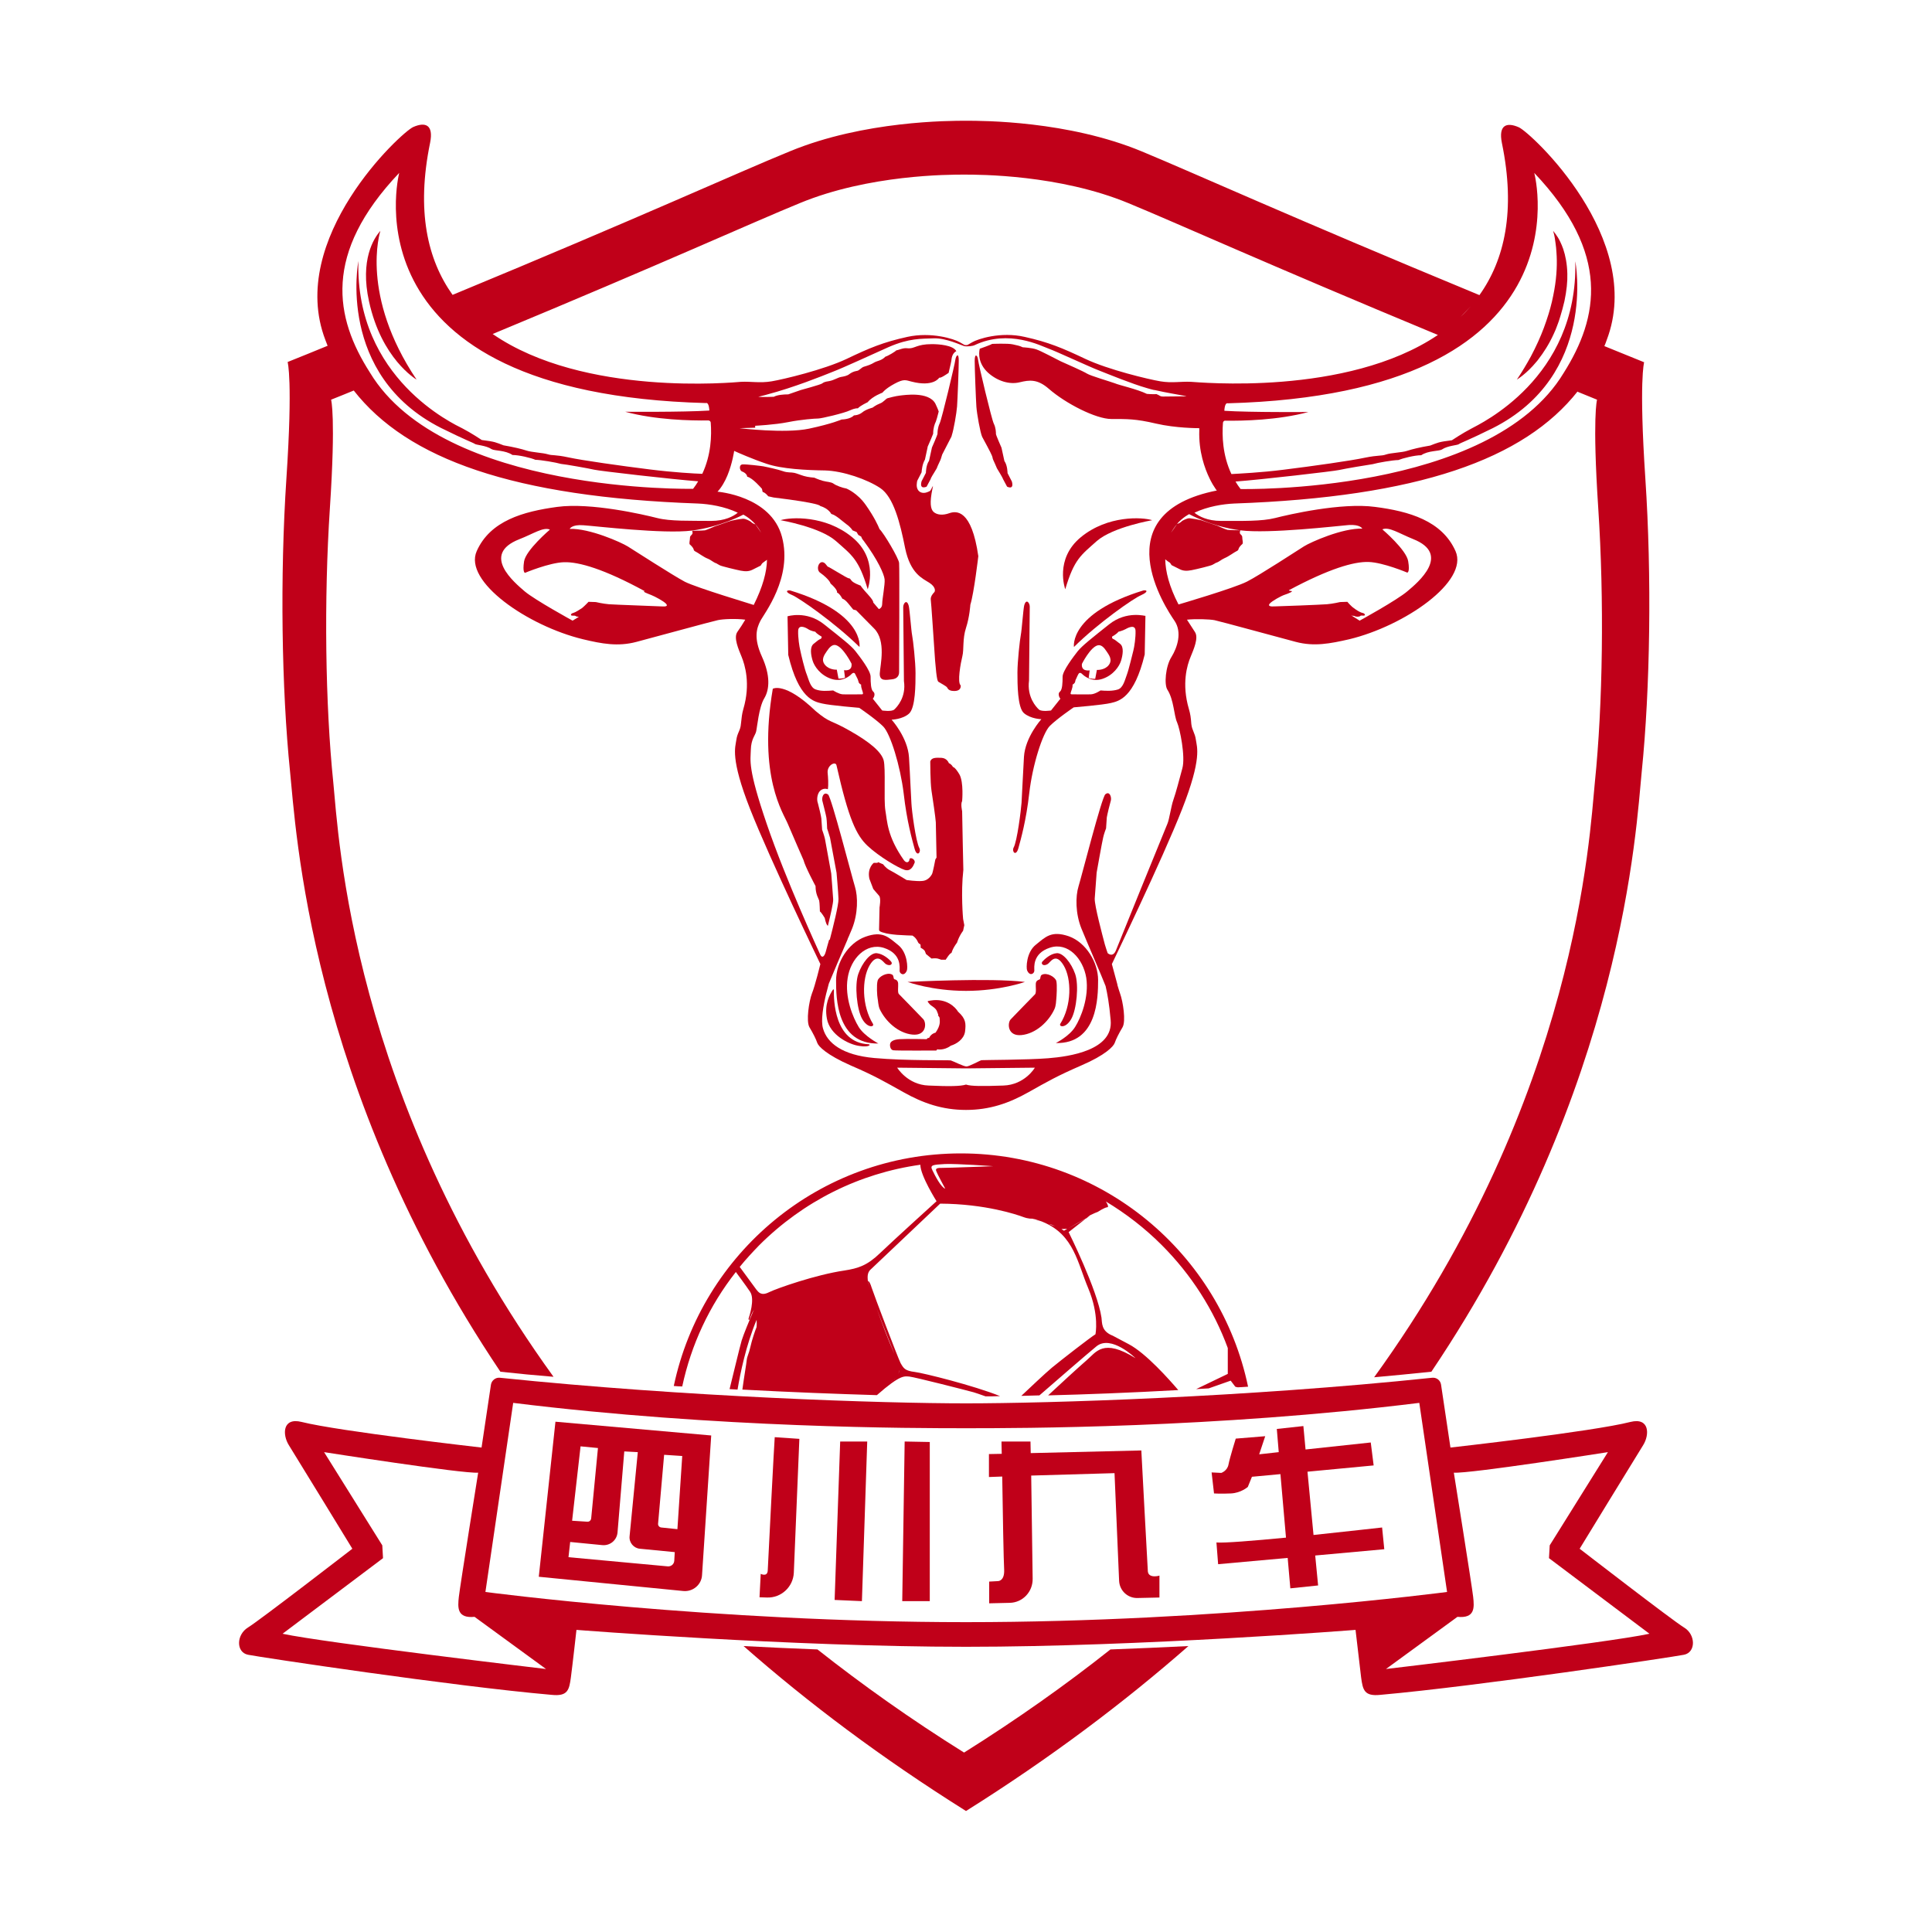 <svg version="1.1" xmlns="http://www.w3.org/2000/svg" xmlns:xlink="http://www.w3.org/1999/xlink" x="0px" y="0px"
	 viewBox="0 0 800 800" style="enable-background:new 0 0 800 800;" xml:space="preserve">
<style type="text/css">
	.st0{fill:#C00019;}
</style>
<g>
	<path class="st0" d="M636.2,149.8c0.3-0.3,0.5-0.6,0.8-1c2.1-2.7,4.4-6.2,6.4-10.6c0.5-1.1,1-2.2,1.4-3.4c0.5-1.2,0.9-2.5,1.3-3.8
		c0.6-2,1.2-4.1,1.7-6.3c0.9-4.3,1.3-8.1,1.2-11.4c-0.1-4.1-0.8-7.5-1.7-10.2c-0.4-1.1-0.8-2.1-1.2-2.9c-0.6-1.3-1.3-2.4-1.9-3.2
		c-0.4-0.6-0.8-1-1.1-1.4c0,0.1,0.4,1.1,0.7,2.9c0.1,0.6,0.2,1.3,0.3,2.1c0.2,1.2,0.3,2.5,0.4,4c0.3,4,0.2,9.3-0.9,15.5
		c-0.3,1.6-0.6,3.2-1,4.9c-0.8,3.4-1.9,6.9-3.3,10.7c-0.7,1.9-1.5,3.8-2.4,5.8c-0.9,2-1.9,4-3,6.1c-1.7,3.1-3.6,6.3-5.8,9.6
		C628.3,157,632,154.9,636.2,149.8z"/>
	<path class="st0" d="M172.5,157.2c-23.4-34.9-15.2-60.9-15-61.6c-2.7,3-8.5,12-4.7,29.2C158,148.6,172.1,156.9,172.5,157.2z"/>
	<path class="st0" d="M339.6,209.5c3.6,1.1,4.6,3.3,4.6,3.3c2.1,0.6,4.2,2.7,6.2,4.2c2,1.4,2.6,2.6,2.6,2.6l1.7,0.7l0.7,1.2l1.2,0.7
		c0.3,1,1,1.7,1,1.7c6,8.1,8.5,13.9,8.7,16s-1,8.2-1,10.1c0,1.9-1.4,2.2-1.4,2.2s-2-2.3-2.3-2.7c0.1-0.9-1.8-2.9-3.6-4.9
		c-1.7-2-1.6-2.1-1.6-2.1s-3.2-1.1-3.9-2.2c-0.7-1.1-1-0.8-1-0.8c-1-0.2-8-4.7-8.8-4.9c-0.5-0.5-1.2-2-2.5-1.8s-2.2,2.8-0.8,4.2
		c4.2,3,4.5,4.6,4.5,4.6c3.2,2.8,2.7,3.8,2.7,3.8c1,0.2,2.2,2.5,2.2,2.5c1.2,0.3,2.7,2.3,2.7,2.3l1.8,2.2l1.2,0.3
		c0,0,2.5,2.5,7.5,7.6s2.5,15,2.3,18.5c-0.2,3.5,2.8,2.7,5,2.5s3-1.5,3-3c0-1.5,0.2-43.2,0-45.2s-6.3-12.3-8.1-14
		c-0.7-1.7-2.2-5-5.7-10c-3.5-5-8-6.8-8-6.8c-1.7-0.3-4.2-1.2-5.3-2s-2.7-0.7-4.5-1.2c-1.8-0.5-3.5-1.3-3.5-1.3s-2.7-0.2-4.3-0.7
		c-1.7-0.5-2.7-1-4-1.3c-1.3-0.3-2.8,0-4.7-0.7s-7-1.8-8.1-2c-1.2-0.2-7-0.9-8.6-0.8c-1.7,0.1-1.2,2.6-0.3,2.9
		c2.2,0.8,2.2,2.2,2.2,2.2c2.2,0.4,6.1,5,6.1,5l0.3,1.3c1.2,0.3,2.3,1.8,2.3,1.8l2.2,0.5C340.1,208.4,339.6,209.5,339.6,209.5z"/>
	<path class="st0" d="M375.4,364.4c0,0-5.2-3.2-7-4.1c-1.7-0.9-2.7-2.4-2.7-2.4l-2.1-0.9l-0.3,0.3l-1.5,0c0,0-2.8,2.1-1.8,6.6
		c0,0,1.2,3.1,1.6,4.2c0,0,1.5,1.8,2.4,2.8c0.9,1,0.2,4.8,0.2,4.8s-0.2,8.7-0.2,9.2s0,0.9,3,1.6c0,0,1.9,0.4,4.4,0.6
		c2.5,0.2,6.4,0.3,6.4,0.3s1.5,0.7,2.4,2.9c0,0,0.4,0.6,0.9,0.7c0,0,0.2,0.6,0.1,1.4c0,0,1.3,0.7,1.7,1.3c0.3,0.6,0.5,1.3,0.5,1.3
		l2.3,1.9c0,0,1.7-0.2,2.5,0c0.8,0.2,1.5,0.5,1.5,0.5h1.9c0,0,1.7-2.8,2.4-2.8c0,0,0.4-1.8,2.3-4.3c0,0,0.7-2.5,2.5-4.9l0.5-2.3
		l-0.5-2.6c0,0-1-10.7,0.1-20.3c0,0-0.5-22.1-0.5-24.3c0,0-0.7-3,0-4.2c0,0,0.7-7.7-1.1-11c-1.9-3.2-2.7-3.1-2.7-3.1
		s-0.5-1.1-1.7-1.6c0,0-0.7-2.1-3.1-2.2c-2.4-0.1-4.1-0.1-4.6,1.5c0,0,0,8.7,0.5,12c0.5,3.2,1.7,11.4,1.8,13.2l0.3,14.6l-0.5,0.8
		c0,0-1,5.4-1.4,6.1c-0.4,0.7-1.7,2.7-4.1,2.8C379.4,365,375.4,364.4,375.4,364.4z"/>
	<path class="st0" d="M359.6,432.4c-14.2-0.7-14.4-18.5-14.3-22.5c0-0.2-0.3-0.3-0.4-0.1c-1.4,2.1-3.6,6.1-2.5,12
		c1.2,6.7,9,10.7,13.4,11.3C360.2,433.8,360.7,432.4,359.6,432.4z"/>
	<path class="st0" d="M396.7,418.9c-1-1.7-4.7-5.7-11.3-4.6c-0.8,0.2-1.2,0.1-1.3,0.4c0,0,0.7,1.1,1.4,1.6c0.7,0.5,2.1,1.3,2.5,2.5
		c0.4,1.2,0.6,1.2,0.5,1.9c0,0,0.6,0.2,0.6,1.2s0.5,2.5-1.7,5.7c0,0-1.8,0.3-2.7,2.2l-0.5,0l-0.5,0.5c0,0-8.5-0.2-11.3,0
		c-2.8,0.2-3.7,1.2-3.8,1.9c-0.2,0.7,0,2.5,1.3,2.7c1.3,0.2,17.8,0.1,17.8,0.1l0.4-0.5c0,0,2.8,0.6,5.6-1.5c2.3-0.7,5.4-2.6,5.9-5.8
		C400,423.8,400,421.9,396.7,418.9z"/>
	<path class="st0" d="M410.7,188.6c0.4,0.9,0.2,1,0.6,1.9s1.2,2.6,1.5,3.4l1.2,2c0,0,1.2,2,1.4,2.6l1.6,3c0,0,3,1.6,2-2.1l-1.8-3.5
		c0,0,0-3.2-1.3-5l-1.2-5.5c0,0-2.3-5.2-2.3-5.7c0-0.5,0-2.5-0.9-4.3s-6.3-24.5-6.5-26.4c-0.2-1.9-1.4-3-1.4,0.4s0.5,16.1,0.7,19
		s1.6,10.8,2.4,12.5C407.5,182.4,410.4,187.7,410.7,188.6z"/>
	<path class="st0" d="M359.3,244c0,0,4.7-12.5-6.5-21.6c-11.1-9.1-25.4-8.3-29.6-7c0,0,16.3,2.8,22.9,8.6
		C352.8,229.9,355.6,231.6,359.3,244z"/>
	<path class="st0" d="M447.6,222.4c-11.1,9.1-6.5,21.6-6.5,21.6c3.7-12.5,6.5-14.1,13.1-20c6.7-5.8,22.9-8.6,22.9-8.6
		C473,214.1,458.7,213.3,447.6,222.4z"/>
	<path class="st0" d="M355.9,267.9c0,0,2.2-14-28.7-23.4c-1.7-0.2-2.1,0.7,0.8,1.9C330.9,247.6,345.6,257.8,355.9,267.9z"/>
	<path class="st0" d="M370.3,293.8c-1.1,1-5,0.4-5,0.4l-3.9-4.9c0.5-0.4,1.2-2.1,0.2-2.9c-1-0.8-1.1-3.7-1.1-6.2
		c0-2.5-4.5-8.3-6.3-10.6c-1.8-2.3-5.7-5.3-13-11.1c-7.3-5.8-15.1-3.3-15.1-3.3l0.3,16c4.3,18.1,10.6,19.3,14,20.1
		c3.3,0.8,15.4,1.8,15.4,1.8s6.9,4.7,9.9,7.7s7.1,16.3,8.5,27.8c1.3,11.5,3.5,19.1,4.5,22.8c1,3.7,2.8,1.5,2-0.2
		c-1.5-2.7-3.2-15.8-3.3-18.6c-0.2-2.8-0.5-10.8-1-19c-0.5-8.2-7.2-15.6-7.2-15.6s4.5-0.1,7.2-2.5c2.7-2.4,2.7-12.2,2.7-16.8
		s-1-13.6-1.4-15.6c-0.4-2-1-10.6-1.4-12.2c-0.8-3-2.3-1.1-2.3,0.5c0,1.6,0.3,30.6,0.3,30.6C375.3,288.7,371.4,292.8,370.3,293.8z
		 M342.4,269.6c1-1.5,2.2-2.8,3.6-2.5c3.1,0.7,6.6,7.7,6.6,7.7c0.4,3.4-3.1,2.7-3.1,2.7l0.4,3.1c-0.7,0.4-2.7,0.4-2.7,0.4l-0.7-3.7
		c0,0-3.1,0.2-4.9-2C339.8,273.1,341.4,271.1,342.4,269.6z M356.9,287.5c-0.7,0-6.4,0.1-8,0c-1.6-0.1-3.9-1.6-3.9-1.6
		c-2.4,0.2-5,0.4-7.2-0.4c-2.2-0.7-2.9-4-3.7-6.1c-0.9-2.1-2.4-8.5-2.7-10c-0.4-1.5-1-5.5-0.9-8.2c0.1-2.7,2.9-1.5,4.1-0.7
		s3,1.1,3,1.1c0.6,0.9,2.6,2,2.6,2s0.2,0.7-0.5,1s-1.1,0.6-2.8,2s-1.1,4.7-0.4,7c0.7,2.3,3.2,6,7.7,7.5c4.5,1.5,7.7-1.2,8.4-2
		c0.8-0.8,1.3-0.4,1.4-0.2c0.1,0.2,1.1,2.2,1.1,2.2s0.2,0.4,0.4,1.2c0.1,0.8,1.1,1.2,1.1,1.2s-0.2,0.5,0.3,2
		C357.4,287,357.6,287.5,356.9,287.5z"/>
	<path class="st0" d="M473.4,244.5c-30.9,9.5-28.7,23.4-28.7,23.4c10.2-10.1,24.9-20.3,27.9-21.5
		C475.5,245.1,475.1,244.2,473.4,244.5z"/>
	<path class="st0" d="M459.3,258.5c-7.3,5.8-11.1,8.8-13,11.1c-1.8,2.3-6.3,8.2-6.3,10.6c0,2.5-0.1,5.4-1.1,6.2
		c-1,0.7-0.3,2.5,0.2,2.9l-3.9,4.9c0,0-3.9,0.6-5-0.4c-1.1-1-5-5.1-4.1-12c0,0,0.3-28.9,0.3-30.6c0-1.6-1.5-3.5-2.3-0.5
		c-0.4,1.6-1,10.2-1.4,12.2s-1.4,11-1.4,15.6s0,14.5,2.7,16.8c2.8,2.4,7.2,2.5,7.2,2.5s-6.7,7.4-7.2,15.6c-0.5,8.2-0.8,16.1-1,19
		c-0.2,2.8-1.8,16-3.3,18.6c-0.8,1.7,1,3.8,2,0.2c1-3.7,3.2-11.3,4.5-22.8c1.3-11.5,5.5-24.8,8.5-27.8s9.9-7.7,9.9-7.7
		s12.1-1,15.4-1.8c3.3-0.8,9.6-2,14-20.1l0.3-16C474.4,255.2,466.6,252.7,459.3,258.5z M448,274.9c0,0,3.5-7,6.6-7.7
		c1.5-0.3,2.6,1,3.6,2.5c1,1.5,2.6,3.5,0.9,5.7c-1.7,2.2-4.9,2-4.9,2l-0.7,3.7c0,0-2,0-2.7-0.4l0.4-3.1
		C451.1,277.6,447.6,278.2,448,274.9z M469.3,269.4c-0.4,1.5-1.9,7.9-2.7,10s-1.5,5.4-3.7,6.1c-2.2,0.7-4.9,0.6-7.2,0.4
		c0,0-2.2,1.5-3.9,1.6s-7.2,0-8,0s-0.5-0.5,0-2c0.5-1.5,0.3-2,0.3-2s0.9-0.4,1.1-1.2c0.1-0.8,0.4-1.2,0.4-1.2s0.9-2.1,1.1-2.2
		c0.1-0.2,0.6-0.6,1.4,0.2c0.8,0.8,4,3.5,8.4,2c4.5-1.5,7-5.2,7.7-7.5c0.7-2.3,1.3-5.7-0.4-7s-2.1-1.7-2.8-2c-0.7-0.2-0.5-1-0.5-1
		s2-1.1,2.6-2c0,0,1.7-0.4,3-1.1c1.2-0.7,4-2,4.1,0.7C470.3,263.9,469.7,267.9,469.3,269.4z"/>
	<path class="st0" d="M375.8,406.6c0,0,10.2,3.7,24.2,3.7s24.4-3.7,24.4-3.7C410.2,404.8,375.8,406.6,375.8,406.6z"/>
	<path class="st0" d="M366.8,399.2c1.9,1.1,3-0.1,2.2-1c-0.7-0.9-3.2-3.2-5.9-3.5s-6.1,4-7.7,8.6c-1.6,4.6-0.6,14.7,1.6,18.6
		c2.2,3.9,5.1,3.4,4.5,2.1c-4.7-7.5-4.7-18.7-1.4-24.3S365.8,398.6,366.8,399.2z"/>
	<path class="st0" d="M382.3,422c-1.4-1.5-10.1-10.4-10.1-10.4c-0.6-0.6-0.2-3.1-0.3-4.4c-0.1-1.2-0.9-1.6-1.5-1.7
		c-0.6-0.2-0.2-1.7-1.1-2c-2-1-5.5,0.9-5.9,2.6c-0.5,1.7-0.2,6.4,0,7.3s0.2,2.7,0.8,4.3c2.4,5.2,7.7,10.1,13.6,10.7
		S383.7,423.5,382.3,422z"/>
	<path class="st0" d="M428.9,391.2c-4,3.2-4,9.7-3.6,10.6c1.1,2.6,3,1.4,3,0.1c0-1.2-0.9-7.1,6.5-9.5c7.4-2.4,13.7,4.5,15,12.5
		c1.2,8-2.2,16.5-4.6,20.3c-2.4,3.9-8,6.7-8,6.7c17.2,0.4,17.5-18.8,17.5-26.1c0-7.2-4.9-15.5-12.1-18.1
		C435.3,385.2,432.9,388,428.9,391.2z"/>
	<path class="st0" d="M443.6,421.9c2.2-3.9,3.2-14,1.6-18.6c-1.6-4.6-5.1-8.9-7.7-8.6c-2.6,0.2-5.1,2.6-5.9,3.5
		c-0.7,0.9,0.4,2.1,2.2,1c1.1-0.6,3.2-5.1,6.6,0.5c3.4,5.6,3.4,16.8-1.4,24.3C438.5,425.3,441.4,425.8,443.6,421.9z"/>
	<path class="st0" d="M437.4,406.2c-0.5-1.7-3.9-3.6-5.9-2.6c-0.9,0.3-0.5,1.8-1.1,2c-0.6,0.2-1.4,0.5-1.5,1.7
		c-0.1,1.2,0.3,3.7-0.3,4.4c0,0-8.7,8.9-10.1,10.4c-1.4,1.5-1.4,7.1,4.5,6.5c5.9-0.6,11.2-5.5,13.6-10.7c0.7-1.5,0.7-3.4,0.8-4.3
		S437.8,407.9,437.4,406.2z"/>
	<path class="st0" d="M399.2,725.7c-22.1-13.8-42.2-28.1-60.7-42.7c-10.6-0.4-20.9-0.9-30.6-1.4c26.7,23.5,57.2,46.4,92.1,68.3
		c34.9-21.9,65.4-44.9,92.1-68.3c-10.3,0.5-21.2,1-32.3,1.4C441.4,697.6,421.2,711.9,399.2,725.7z"/>
	<path class="st0" d="M697.3,673.9c-4.9-3-43.2-32.6-43.2-32.6s23.6-38.6,26.3-42.9c2.7-4.3,2.7-11.6-5.3-9.6
		c-15.6,4-74.5,10.6-74.5,10.6l-3.9-26.1c-0.3-1.8-1.9-3-3.7-2.8c-77.2,8.1-158.9,10.6-193,10.6s-115.8-2.6-193-10.6
		c-1.8-0.2-3.4,1.1-3.7,2.8l-3.9,26.1c0,0-58.9-6.7-74.5-10.6c-8-2-8,5.3-5.3,9.6c2.7,4.3,26.3,42.9,26.3,42.9s-38.3,29.6-43.2,32.6
		c-4.9,3-5,10.3,0,11.3s84.5,13,125.7,16.6c6.7,0.7,7.3-2,8-7.3c0.7-5.3,2.3-19.6,2.3-19.6s88.8,7,161.3,7s161.3-7,161.3-7
		s1.7,14.3,2.3,19.6c0.7,5.3,1.3,8,8,7.3c41.2-3.7,120.7-15.6,125.7-16.6S702.2,676.8,697.3,673.9z M117,676.5l41.6-31.3l-0.3-5.3
		l-24.1-38.6c0,0,57.4,9,63.8,8.5c0,0-7.5,46.9-8,51.4c-0.5,4.5-0.8,9,6.5,8.3l29.6,21.6C226.1,691.1,134,680.2,117,676.5z
		 M400,671.7c-104.8,0-199-12.5-199-12.5l11.5-78.3c84.8,10.5,166.1,10.5,187.6,10.5s102.8,0,187.6-10.5l11.5,78.3
		C599,659.2,504.8,671.7,400,671.7z M573.9,691.1l29.6-21.6c7.3,0.7,7-3.8,6.5-8.3c-0.5-4.5-8-51.4-8-51.4
		c6.5,0.5,63.8-8.5,63.8-8.5l-24.1,38.6l-0.3,5.3l41.6,31.3C666,680.2,573.9,691.1,573.9,691.1z"/>
	<path class="st0" d="M223.1,652.9l59.8,5.9c4,0.4,7.6-2.6,7.8-6.6l3.8-57.8l-64.5-5.7L223.1,652.9z M275,602.4l7.5,0.5l-2,30.3
		l-6.7-0.7c-0.8-0.1-1.4-0.8-1.3-1.6L275,602.4z M240.4,598.9l7.2,0.7l-2.8,29.1c-0.1,0.9-0.8,1.5-1.7,1.4l-6.2-0.4L240.4,598.9z
		 M236.1,638.5l13.3,1.3c3.2,0.3,6-2,6.3-5.2l2.8-33.6l5.6,0.3l-3.4,34.8c-0.3,2.6,1.7,5,4.3,5.2l14.4,1.4l-0.2,3.6
		c-0.1,1.4-1.3,2.4-2.7,2.3l-41.1-3.8L236.1,638.5z"/>
	<path class="st0" d="M317.9,650.4c-0.2,2.7-2.9,1.3-2.9,1.3l-0.5,9.7l3.1,0.1c5.9,0.2,10.8-4.4,11.1-10.2l2.3-55.5l-10.2-0.7
		C320.7,595.1,318,647.7,317.9,650.4z"/>
	<polygon class="st0" points="345.6,662.5 356.9,663 359.1,596.9 347.9,596.9 	"/>
	<polygon class="st0" points="373.6,663 385,663 385,597.1 374.6,596.9 	"/>
	<path class="st0" d="M475.3,650.7c-0.2-3-2.7-50.1-2.7-50.1l-45.8,1.1l-0.1-4.8h-12c0,0,0,2,0.1,5.1l-5.3,0.1v9.5l5.5-0.2
		c0.2,14.7,0.6,35.5,0.8,38.6c0.2,4.7-2.5,4.7-2.5,4.7l-3.7,0.2v9l8.5-0.2c5.4-0.1,9.6-4.6,9.5-10l-0.6-42.7l34.5-1l1.9,44.6
		c0.2,4.1,3.6,7.2,7.6,7.1l9.1-0.2v-9.1C480.1,652.5,475.6,653.7,475.3,650.7z"/>
	<path class="st0" d="M572.3,632.5c0,0-13.4,1.5-28.4,3.1l-2.5-26.2l27.4-2.6l-1.2-9.5l-27,2.9l-0.9-9.7l-11,1.2l0.8,9.6l-8.1,0.9
		l2.5-7.5l-12.2,1c0,0-2.5,8-3,10.7c-0.5,2.7-3,3.5-3,3.5l-4-0.2l1,8.7c0,0,2.7,0.2,7,0c4.2-0.2,7-2.7,7-2.7l1.7-4.2l11.8-1.1
		l2.3,26.3c-13.5,1.3-25.9,2.3-28.8,2l0.7,9l28.8-2.6l1.1,12.6l11.5-1.2l-1.2-12.4l28.6-2.6L572.3,632.5z"/>
	<path class="st0" d="M513.4,574.4c0.1,0,0.2,0,0.3,0c0,0,0.1,0,0.1,0v0c1-0.1,2-0.1,3-0.2c-11.5-55.1-60.4-96.6-118.9-96.6
		c-58.5,0-107.3,41.3-118.9,96.3c1.2,0.1,2.3,0.2,3.5,0.2c3.7-17.3,11.2-33.4,22.2-47.4c0.1,0.2,3.9,5.2,5.9,8.2
		c2.1,3.1-0.4,10.4-0.6,11c-0.2,0.6,0.3,1,0.5,0.1c0.3-0.9,0.8-2.2,1.7-3.7c-1.9,4.4-4.3,10.2-5.1,12.8c-0.9,3.1-3.4,13.7-5,20.1
		c1.1,0.1,2.2,0.1,3.3,0.2c1.1-6.6,3.5-18.4,7.9-28.9c0,0,0.2,3-0.2,3.5c-0.3,0.6-1.8,5-2.4,7.8c-0.6,2.8-1.3,3.6-1.5,5.4
		c-0.1,1.3-1.2,7.6-1.8,12.2c20.4,1.1,39.3,1.8,55.7,2.3c9.8-8.6,11.3-7.8,13.4-7.7c2.2,0.2,24.1,5.8,26.6,6.5
		c0.8,0.2,2.7,0.9,5,1.7c1.9,0,3.9,0,6-0.1c-10.9-4.4-31.9-9.6-35.3-10c-4-0.5-4.6-1.4-5.9-3.7c-1.2-2.4-11-28.2-12-31.3
		c-0.9-2.9-1.5-2.7-1.5-2.6c-0.4-2.6,0.1-4,1.3-5c1.2-1.1,28.6-27.1,28.6-27.1c18.8,0.1,31.9,4.6,34.3,5.5c2.4,0.9,3.7,0.7,3.7,0.7
		s0.6,0.1,1.4,0.3c1,0.3,1.9,0.6,2.7,0.9c0.2,0.1,0.4,0.2,0.7,0.3c12.6,5.3,14.1,16.9,18.5,27.3c4.7,11.2,3,19.1,3,19.1
		c-2,1.2-14,10.5-18,13.8c-3,2.5-9.6,8.8-12.7,11.7c2.4-0.1,4.9-0.1,7.5-0.2c6.7-5.8,19.2-16.7,23.6-20.3c6.1-5,16.2,4.9,16.2,4.9
		c-13.5-8.4-16.3-2.5-20.3,0.9c-2.8,2.4-11.2,10.1-15.9,14.5c15.8-0.4,34.1-1.1,53.9-2.2c-3.7-4.3-13.3-15.2-20.5-19
		c-3.2-1.7-6.8-3.6-6.6-3.5c-4.9-1.9-4.4-5.3-4.7-7.5c-1.7-11.5-13.6-35.4-13.6-35.4l8.9-7c1.4-0.7,2.6-1.2,3.2-1.4
		c0,0,2.7-1.8,3.9-1.9c0.7,0,0.1-1.4-0.6-2.4c8.3,5,16.1,11,23.1,18c12.3,12.3,21.6,26.9,27.4,42.7v10.7l-13.1,6.3
		c1.7-0.1,3.5-0.2,5.2-0.3l9.1-3.2l1.9,2.5C512.3,574.5,512.8,574.5,513.4,574.4L513.4,574.4C513.3,574.4,513.4,574.4,513.4,574.4z
		 M368.7,572.5L368.7,572.5c0.2-0.2,0.4-0.3,0.5-0.5c0.2-0.2,0.5-0.4,0.7-0.6L368.7,572.5z M372.2,567.2c0,0.1,0,0.1,0,0.1
		c0.1,0.6,0,1.2-0.2,1.7C372.2,568.5,372.2,567.9,372.2,567.2z M370,571.5c0.3-0.3,0.7-0.5,1-0.8C370.5,571.2,370,571.5,370,571.5z
		 M370.2,560.2c0.2,0.4,0.3,0.8,0.5,1.2c-0.2-0.5-0.4-1-0.7-1.6c-2.3-5.2-4.9-12.2-7-18C366,549.8,369.7,559,370.2,560.2z
		 M359.6,531.2c0-0.1,0-0.2-0.1-0.4c0.2,0.8,0.4,1.7,0.8,2.9c-0.4-1.2-0.6-2-0.7-2.3c-0.1-0.5-0.2-1-0.4-1.6
		C359.5,530.5,359.6,531,359.6,531.2z M364.4,518.9c-5.3,5.1-9,6.3-14.8,7.2c-11.7,1.7-28,7.4-31.2,9c-3.2,1.6-4.3,0-5.2-1.1
		c-0.8-1.1-6.8-9.3-6.9-9.4c2.5-3.1,5.2-6,8-8.9c18.3-18.3,41.6-29.9,66.8-33.4c0,4.5,6.7,15.1,6.7,15.1S369.7,513.8,364.4,518.9z
		 M387.8,485.2c0.2,0.7,3.6,7,3.6,7c-1.7-0.5-4.2-5.3-5.3-7.6c-1.2-2.3,0.3-2.3,5.2-2.6c4.9-0.2,20,0.9,20,0.9s-18.5,0.7-21.4,0.7
		C387,483.5,387.5,484.5,387.8,485.2z M428.9,505.2c0.7,0.2,1.4,0.4,2,0.6C429.8,505.4,429,505.2,428.9,505.2z M434.4,506.9
		c0.2,0,0.4,0.1,0.6,0.1c0.5,0.1,1.3,0.5,1.9,0.8C436.1,507.5,435.2,507.2,434.4,506.9z M440.6,509.6c-0.3-0.2-0.7-0.4-1.1-0.7
		c0.6,0,1.3,0,2.4-0.1L440.6,509.6z M442.1,508.8c1.1-0.7,6-3.5,9.5-5.3L442.1,508.8z"/>
	<path class="st0" d="M395.6,148.9c-0.2,1.9-5.6,24.5-6.5,26.4s-0.9,3.8-0.9,4.3c0,0.5-2.3,5.7-2.3,5.7l-1.2,5.5
		c-1.3,1.8-1.3,5-1.3,5l-1.8,3.5c-0.5,1.9,0,2.4,0.7,2.5c0,0,0,0,0,0c0,0,0,0,0.1,0c0,0,0,0,0.1,0c0.6,0,1.2-0.3,1.2-0.3l1.6-3
		c0.1-0.6,1.4-2.6,1.4-2.6l1.2-2c0.2-0.7,1.1-2.5,1.5-3.4c0.3-0.7,0.3-0.9,0.5-1.5c0,0,0,0,0,0l0,0c0,0,0,0,0,0
		c0-0.1,0.1-0.2,0.1-0.3c0,0,0,0,0,0c0,0,0,0,0-0.1c0,0,0,0,0,0c0,0,0.1-0.1,0.1-0.2c0,0,0-0.1,0-0.1c0.6-1.2,2.5-4.9,3.5-6.8
		c0.2-0.3,0.3-0.6,0.4-0.8c0,0,0,0,0-0.1c0,0,0,0,0,0c0,0,0,0,0,0.1c0-0.1,0.1-0.2,0.1-0.3c0,0,0,0,0,0c0,0,0,0,0,0c0,0,0,0,0,0
		c0,0,0-0.1,0-0.1c0,0,0,0,0,0c0,0,0,0,0,0c0,0,0,0,0,0c0.8-2.3,2-9.3,2.2-12c0.2-2.9,0.7-15.6,0.7-19
		C397,145.9,395.9,147.1,395.6,148.9z"/>
	<path class="st0" d="M355.6,425.3c-2.4-3.9-5.9-12.3-4.6-20.3c1.2-8,7.6-14.8,15-12.5c7.4,2.4,6.5,8.2,6.5,9.5c0,1.2,1.9,2.5,3-0.1
		c0.4-0.9,0.4-7.4-3.6-10.6c-4-3.2-6.4-6-13.6-3.4s-12.1,10.8-12.1,18.1c0,7.2,0.2,26.4,17.5,26.1C363.6,432,358,429.1,355.6,425.3z
		"/>
	<path class="st0" d="M359.3,350.3c4.7,4.4,12.7,9.1,15.3,9.9c2.6,0.8,3.6-1.7,4.1-2.9c0.5-1.2-1.5-2.6-2.1-1.6
		c0,1.4-1.3,1.9-2.3,0.5c-7-9.9-6.9-16.2-7.7-20.7c-0.7-4.5,0.2-17.2-0.7-20.7c-1-3.5-5.7-7.5-14-12.2c-8.2-4.7-8-3-14.2-8.2
		c-12.7-12.2-17.7-9.2-17.7-9.2c-6.2,36.4,4.4,51.5,6.2,55.9c1.8,4.3,6.5,15,6.5,15c0.7,2.8,5,10.8,5,10.8c0,3.5,1.3,5.2,1.5,6
		c0.2,0.8,0.3,4.5,0.3,4.5c0.7,0.5,2,2.7,2,2.7c0.4,1.9,0.8,2.9,1.3,3.3c1.1-4.5,2.3-9.6,2.2-11c-0.2-2.6-0.7-9.8-0.8-10.7
		c-0.8-4.5-2.4-13.1-2.6-14.3c-0.3-1.4-1.1-3.6-1.1-3.6l-0.1-0.3l0-0.3c0,0-0.2-3.1-0.3-4.3c-0.1-1-1-4.7-1.4-6.2l-0.2-0.7
		c-0.3-1.4,0-3.1,0.8-4.2c0.6-0.8,1.5-1.2,2.4-1.2h0c0.4,0,0.7,0.1,1.1,0.2c0.3-2,0.1-4.9-0.1-6.9c-0.2-3.1,3.4-4.9,3.7-2.9
		C351.4,339.2,354.6,345.9,359.3,350.3z"/>
	<path class="st0" d="M207.2,568L207.2,568c7.3,0.8,14.6,1.5,22,2.1C145.3,454,140.2,346,138,323.9c-3.3-32.1-3.9-75.6-1.4-113.5
		c2.5-37.9,0.5-44.9,0.5-44.9c3.2-1.3,6.3-2.5,9.4-3.8c0,0-0.1-0.1-0.1-0.1c22.3,28.6,66.4,44.2,142.6,46.9c4.7,0.2,11,1.2,16.5,3.8
		c-1.8,1.5-5.4,3.4-11,3.4c-8.9-0.1-16.9,0.2-22.4-1.2c-5.5-1.4-27.4-6.5-41.4-4.6c-14,1.9-27.7,5.7-33.3,18.3
		c-5.6,12.6,21.2,31,44,36.5c7.9,1.9,14.5,3.1,22.1,1.1c7.6-2,30.9-8.4,33.7-9c2.1-0.5,7.8-0.7,11.4-0.2c-1,1.7-2.1,3.4-3.3,5.1
		c-1.6,2.4,0.5,7.1,1.8,10.3c1.3,3.2,3.8,11.1,0.7,21.6c-0.6,2.1-0.7,3.5-1,6.2c-0.2,2.7-1.5,3.6-1.9,6.6c-0.4,3-2.6,7.5,5.7,28.6
		c8.3,21.1,29.1,64.2,29.1,64.2s-2.2,9-3.5,12.2c-1.2,3.2-2.5,11.5-1,14c1.5,2.5,2.7,4.9,3.2,6.4c0.5,1.5,3.9,5,13.9,9.4
		c10,4.3,14,6.7,21.9,11.1c8,4.5,16,7.3,25.8,7.3s17.8-2.8,25.8-7.3c8-4.5,12-6.8,21.9-11.1c10-4.3,13.4-7.9,13.9-9.4
		c0.5-1.5,1.7-3.9,3.2-6.4c1.5-2.5,0.2-10.7-1-14c-0.3-0.9-0.7-2.1-1.1-3.5v-0.2l-2.3-8.5c0.4-0.9,20.9-43.3,29.1-64.2
		c8.3-21.1,6.1-25.6,5.7-28.6c-0.4-3-1.6-3.9-1.9-6.6c-0.2-2.8-0.4-4.1-1-6.2c-3.1-10.5-0.7-18.3,0.7-21.6c1.3-3.2,3.4-7.9,1.8-10.3
		c-1.2-1.8-2.3-3.5-3.3-5.1c3.6-0.4,9.3-0.2,11.4,0.2c2.8,0.6,26.1,7,33.7,9c7.6,2,14.2,0.7,22.1-1.1c22.8-5.5,49.6-23.9,44-36.5
		c-5.6-12.6-19.3-16.5-33.3-18.3c-14-1.9-35.9,3.2-41.4,4.6c-5.5,1.4-13.5,1.2-22.4,1.2c-5.6,0-9.2-1.9-11-3.4
		c5.5-2.6,11.8-3.6,16.5-3.8c75.9-2.7,120-18.2,142.3-46.6c-0.1,0.1-0.1,0.2-0.2,0.3c2.7,1.1,5.4,2.2,8.1,3.3c0,0-2,7,0.5,44.9
		c2.5,37.9,1.9,81.3-1.4,113.5c-2.2,22.1-7.3,130.2-91.4,246.4c7.9-0.7,15.9-1.5,23.7-2.3h0c79.7-118.4,84.8-225.7,87.1-248.4
		c3.5-34.4,4.2-81,1.5-121.5c-2.7-40.6-0.5-48.1-0.5-48.1c-5.6-2.3-11.1-4.5-16.5-6.7c0,0,0,0.1,0,0.1c0.4-0.9,0.7-1.7,1-2.6
		c16-41.9-31.4-85.9-36.4-88.1c-5-2.2-8.5-1-7,6.5c5.8,28.1,1.1,48.4-9.3,63c-78.8-32.6-117.6-50.3-139.8-59.5
		C442.2,50,407,50,400,50s-42.2,0-72.8,12.6c-22.3,9.1-61,26.9-139.8,59.5c-10.4-14.6-15.1-34.8-9.3-63c1.5-7.5-2-8.7-7-6.5
		c-5,2.2-52.4,46.2-36.4,88.1c0.3,0.9,0.7,1.7,1,2.6c0,0,0-0.1-0.1-0.1c-5.3,2.2-10.8,4.4-16.5,6.7c0,0,2.2,7.5-0.5,48.1
		c-2.7,40.6-2,87.1,1.5,121.5C122.5,342.2,127.6,449.5,207.2,568z M273.9,251.1c-1.5-0.1-19.3-0.7-21.8-0.9
		c-2.4-0.2-5.4-0.9-5.4-0.9l-3-0.1c0,0-1.7,1.8-2.7,2.6c-1.1,0.7-2.6,1.7-3.6,2c-1,0.2-1.3,1-0.6,1.1c0.7,0.1,1.2-0.1,1.6,0.2
		c0.2,0.2,0.8,0.3,1.3,0.3l-2.6,1.6c0,0-15.5-8.5-19.8-12.1c-4.3-3.7-18.3-15.3-2.3-21.6c5.9-2.3,10-5.2,12.7-4
		c0,0-10,8.5-10.7,13.2c-0.7,4.7,0.4,4.7,0.4,4.7s10-4.2,16.1-4.4c6.2-0.2,16.6,2.8,33.5,12c0,0,0,0,0,0c-1.3,0.1,1.2,1,2.7,1.6
		s5.1,2.5,6.1,3.6S275.4,251.2,273.9,251.1z M283.6,240.9c-5.1-2.7-21-13-23.6-14.6c-2.7-1.7-15.9-7.6-24.1-7.3c0,0,0.8-1.9,5.7-1.5
		c4.8,0.3,33.1,3.7,44.9,2.2c11.8-1.5,21.3-6.6,21.3-6.6s2.5,1.2,5,4c-0.1,0-0.9-0.1-2.1-1.2c0,0-1.9-1.2-3.1-1.1s-4,0.6-4.7,0.8
		c-0.7,0.2-2,0.6-3.3,1.1c-1.3,0.5-3.5,1.2-3.5,1.2s-3.6,1.6-4.2,1.7c-0.7,0.1-5.3,0.2-5.3,0.2s0.4,0.8,0,1.4
		c-0.4,0.6-0.9,0.6-0.9,1.6s-0.5,2.4,0,2.7c0.5,0.4,1.4,1.4,1.5,1.9c0.1,0.5,0.2,0.7,1,1.1c0.7,0.3,3.2,2.2,4.8,2.8
		c1.7,0.7,2.2,1.5,3.7,2c0,0,0.6,0.4,1.4,0.8c0.8,0.4,6.6,1.8,8.6,2.2c2.1,0.4,3.5,0.3,4.9-0.4s3.4-1.7,3.4-1.7s0.5-0.9,0.8-1.1
		c0.3-0.2,1.7-1.3,1.8-1.3c-0.1,5-1.7,11.1-5.5,18.7C312,250.4,288.8,243.5,283.6,240.9z M312.7,217c0.9,1,1.7,2.2,2.5,3.6
		C313.3,217.8,312.8,217.2,312.7,217z M415.5,449.5c-8.7,0.3-13.4,0.3-15.5-0.4c-2.2,0.7-6.8,0.8-15.5,0.4c-8.7-0.3-13-7.4-13-7.4
		l28.5,0.3l28.5-0.3C428.5,442.2,424.3,449.2,415.5,449.5z M582.7,237.1c0,0,1.2,0.1,0.4-4.7c-0.7-4.7-10.7-13.2-10.7-13.2
		c2.7-1.2,6.8,1.6,12.7,4c16,6.3,2,18-2.3,21.6C578.5,248.5,563,257,563,257l-2.7-1.7c-0.2-0.2-0.5-0.3-0.9-0.4
		c0.8,0.1,1.4,0.1,1.5,0.2c0.4,0.3,1.9,0.4,2.3,0c0.4-0.4,0.9-0.1,1.6-0.2s0.4-0.9-0.6-1.1c-1-0.2-2.6-1.2-3.6-2
		c-1.1-0.7-2.7-2.6-2.7-2.6l-3,0.1c0,0-3,0.7-5.4,0.9c-2.4,0.2-20.3,0.9-21.8,0.9c-1.5,0.1-2.9-0.1-1.9-1.2s4.6-3.1,6.1-3.6
		s4-1.5,2.7-1.6c-0.5,0-0.8-0.1-0.9-0.3c16.6-8.9,26.9-11.9,33-11.7C572.8,232.9,582.7,237.1,582.7,237.1z M513.6,219.6
		c11.8,1.5,40.1-1.8,44.9-2.2c4.8-0.3,5.6,1.5,5.6,1.5c-8.2-0.3-21.4,5.6-24.1,7.3c-2.7,1.7-18.5,12-23.6,14.6
		c-5.2,2.7-28.4,9.5-28.4,9.5c-3.9-7.5-5.4-13.7-5.5-18.7c0.1,0.1,1.5,1.2,1.8,1.3c0.3,0.2,0.8,1.1,0.8,1.1s2,1,3.4,1.7
		c1.4,0.7,2.8,0.8,4.9,0.4c2.1-0.4,7.8-1.8,8.6-2.2c0.8-0.4,1.4-0.8,1.4-0.8c1.6-0.5,2.1-1.3,3.7-2c1.7-0.7,4.1-2.5,4.8-2.8
		c0.7-0.3,0.9-0.6,1-1.1c0.1-0.5,1-1.5,1.5-1.9c0.5-0.4,0-1.7,0-2.7s-0.5-1-0.9-1.6C513.2,220.4,513.6,219.6,513.6,219.6
		c0,0-4.7-0.1-5.3-0.2c-0.7-0.1-4.2-1.7-4.2-1.7s-2.2-0.7-3.5-1.2c-1.3-0.5-2.6-0.8-3.3-1.1c-0.7-0.2-3.6-0.7-4.7-0.8
		s-3.1,1.1-3.1,1.1c-1.1,1.1-2,1.2-2.1,1.2c2.5-2.8,5-4,5-4S501.8,218.1,513.6,219.6z M484.9,220.6c0.8-1.4,1.6-2.6,2.5-3.6
		C487.3,217.1,486.9,217.7,484.9,220.6z M486.3,257c3.3,4.8,1.2,11.1-1.2,15c-2.5,3.9-3.1,11.5-1.7,13.6c2.7,4.2,2.7,10.7,4,13.5
		c1.2,2.7,3.5,14.2,2.2,19s-2.7,10.2-3.7,13s-1.7,8.2-2.5,10s-20,49.1-21.3,52.4c-1.3,3.2-3.4,1.2-3.4,1.2l0,0.1
		c-0.4-1.1-0.8-2.4-1.2-3.7c-1-3.8-4.3-16.1-4.2-19c0.2-2.8,0.8-10.8,0.8-10.8s2.3-13,2.7-14.5c0.3-1.5,1.2-3.8,1.2-3.8
		s0.2-3.2,0.3-4.5c0.2-1.3,1.3-5.8,1.7-7.1c0.3-1.3-0.5-4-2.3-2.5c-1.5,1.2-9.8,33.9-11.1,38.1c-1.3,4.2-1.3,11.3,1.2,17.5
		c2.3,5.7,8.4,19.6,10,23.8c0.7,3,1.5,7.2,2.1,14.1c1.2,12.5-17.1,15.1-25.9,15.8c-8.8,0.7-27,0.7-27.6,0.8c-0.6,0.1-5,2.6-6.2,2.6
		s-5.5-2.2-6.5-2.5c-1-0.2-18.5,0.2-31.7-1c-13.2-1.2-19.5-6.2-21.2-12.2c-1-3.3,0.1-9.4,1.3-14.4c0.4-1.6,0.8-3,1.1-4.2
		c1.6-3.9,5.2-12.4,7.8-18.4c0,0,0-0.1,0-0.1c0.1-0.3,0.2-0.5,0.3-0.7c0.1-0.1,0.1-0.3,0.2-0.4c0.1-0.2,0.1-0.3,0.2-0.5c0,0,0,0,0,0
		c0.4-1,0.8-1.9,1.1-2.6c2.5-6.2,2.5-13.3,1.2-17.5c-1.3-4.2-9.7-36.9-11.1-38.1c-0.4-0.3-0.7-0.4-1-0.4c0,0,0,0-0.1,0c0,0,0,0,0,0
		c-1.1,0.1-1.5,1.9-1.3,2.9c0.3,1.3,1.5,5.8,1.7,7.1c0.2,1.3,0.3,4.5,0.3,4.5s0.8,2.3,1.2,3.8c0.3,1.5,2.7,14.5,2.7,14.5
		s0.7,8,0.8,10.8c0.1,2.4-2.3,11.9-3.6,16.9c-0.1,0-0.2,0-0.3,0.1c-0.5,1.6-1,3.6-1.4,5c-0.5,1.8-1.5,2.8-2.3,1
		c-0.8-1.8-14.1-30.6-22.1-54s-6.7-26.2-6.6-30.7c0.1-4.5,1.9-6.1,2.2-7.6c0.4-1.5,1.1-10.1,3.4-13.8c2.2-3.7,2.5-9.5-1-17.2
		c-3.5-7.7-2.2-11.7-0.7-14.7c1.5-3,13.5-18,9-34.9c-4.5-17-26.7-18.7-26.7-18.7c1.7-1.8,3.1-4.3,4.1-6.7c2.1-5.1,2.8-10.2,2.8-10.2
		s0.1,0,0.2,0.1c1.1,0.5,7.4,3.3,13.1,5.2c6.3,2.2,16.8,2.7,24.3,2.8c7.5,0.2,17.5,3.7,22.9,7.3c5.5,3.7,8.2,14.3,10.3,24.9
		c2.2,10.6,7.2,12.5,10,14.3c2.8,1.8,2.5,3.6,2,4c-0.4,0.4-1.5,1.6-1.4,2.9c0.2,1.3,1.2,16.6,1.8,25.3c0.7,8.6,1.1,8.6,1.5,8.9
		c0.4,0.3,3.2,1.7,3.5,2.3c0.3,0.6,0.8,1.3,2.4,1.4c3.7,0.3,3.2-2.3,3.2-2.3c-1.5-1.2,0-9.3,0.7-12.1c0.7-2.8,0-7.1,1.5-11.7
		c1.5-4.6,1.8-9.6,1.8-9.6c1.5-4.7,3.3-20.1,3.3-20.1c-2.8-19.5-9.1-18.8-12-17.8c-2.8,1-5.1,0.7-6.5-0.5c-1.3-1.2-1.7-3.8-0.5-9.6
		c0.1-0.4,0.2-0.8,0.2-1.2l-0.8,1.5l-0.3,0.5l-0.5,0.3c-0.3,0.1-1.2,0.6-2.2,0.6c-1,0-1.8-0.4-2.3-1.1c-1-1.4-0.5-3.3-0.4-3.9
		l0.1-0.2l0.1-0.2l1.6-3.1c0.1-1.1,0.3-3.4,1.4-5.3l1.1-5.1l0-0.2l0.1-0.2c0.9-2,1.9-4.4,2.2-5.2c0-2.3,0.6-4,1.1-5
		c0.2-0.5,0.7-2.1,1.2-4.2c-0.4-1.2-0.9-2.2-1.4-3.3c-2.8-5.1-12.9-3.5-14.7-3.3c-1.8,0.2-4.4,0.9-5.1,1.1s-1.7,1.7-3.2,2.2
		c-1.6,0.6-3,1.7-3,1.7s-2.8,0.7-4.3,2c-1.5,1.2-3.4,1.2-3.4,1.2c-1.6,1.7-5.1,1.7-5.1,1.7s-3.7,1.7-13.5,3.8
		c-9.9,2.1-28.8-0.2-28.8-0.2l6.5-0.2v-0.8c0,0,8.1-0.4,13.6-1.5c5.5-1.1,11.2-1.5,12.5-1.5s10.7-2.2,13.2-3.4
		c2.5-1.1,3.2-0.8,3.2-0.8c1.1-1.2,4-2.5,4-2.5c2.2-2.6,6.2-4,6.2-4s1.1-1.6,5-3.7c3.9-2.1,4.6-1.5,7-0.9c9.2,2.4,11.5-1.6,11.5-1.6
		c0.7,0.2,2.7-1.2,3.9-2c0.7-2.9,1.2-5.1,1.2-5.6c0.2-1.8,1-2.9,2-3.4c-1.4-2.5-7.3-2.9-10.1-2.9c-3.3,0-5,0.5-6.2,0.9
		c-1.2,0.4-2.3,1-4.1,0.8c-1.7-0.2-3.3,0.7-4.5,0.9c-0.4,0.5-3.4,2.3-4.5,2.6c-1.5,1.6-3.3,1.7-4.4,2.3c-1.6,1-3,1.4-4.3,1.8
		c-1.3,0.3-2,1.7-3.2,1.8c-1.2,0.2-2.2,0.7-3,1.3c-0.8,0.7-2.3,1-3.5,1.2c-1.2,0.2-2.8,1.3-4.8,1.7c-2,0.3-2.3,0.5-3,1
		c-0.7,0.5-8.8,2.7-8.8,2.7l-5.2,1.8c-2,0-4.5,0.2-6,1c-5,0.2-6.4,0-6.4,0c0.9-0.2,1.9-0.5,2.8-0.7c0.2-0.1,0.5-0.1,0.7-0.2
		c11.3-3,22.7-7.6,27.2-9.4c4.9-1.9,14.8-6.5,23.3-10.3c8.5-3.7,13.5-3.4,18.6-3.6c5.1-0.2,11.5,2.9,12.6,3.2c1.2,0.3,3.7,0,4.4-0.4
		c14.2-6.7,27.6,0.4,30.7,1.5s16.8,7.5,21,9.1c4.1,1.6,13.3,5.4,19.6,7.2c0.5,0.1,0.9,0.3,1.4,0.4c0.5,0.1,1,0.3,1.6,0.4
		c0.1,0,0.1,0,0.2,0c4.7,1.1,10.4,2,12.4,2.4c0.7,0.1,0.9,0.2,0.6,0.2c-1.6,0-8.4,0.1-9.6,0.1s-1.1-0.4-2.6-1c-1.9,0.1-4-0.1-4-0.1
		c-4.1-2-11.5-3.6-13.3-4.4c-1.9-0.7-10.1-3.1-11.5-4c-1.4-0.9-8.2-3.9-10.9-5.1c-2.6-1.3-8-4.2-10-4.9c-1.9-0.7-5.7-0.9-5.7-0.9
		c-1.5-0.7-2-0.7-4.1-1.2c-2.1-0.5-8.6-0.2-8.6-0.2c-0.5,0.4-5.1,2-5.1,2c-0.5,2-0.6,6.2,3.4,9.9c4,3.6,9,5,13.1,4s7.4-1.4,12.1,2.7
		c7,6.1,19.5,12.5,25.9,12.5c6.5,0,10-0.1,18.5,1.9c8.2,1.9,17.3,1.9,17.9,1.9c0,0,0,0,0,0c0,0.3,0,0.6,0,0.9
		c-0.3,8.7,2.2,15.7,4.3,20c0.3,0.7,0.7,1.3,1,1.9c0.2,0.4,0.4,0.7,0.6,1c0.4,0.6,0.7,1.1,0.9,1.4c0,0,0,0,0,0
		c0.1,0.2,0.2,0.3,0.3,0.4c0.1,0.2,0.2,0.2,0.2,0.2C456.4,212.5,483,252.2,486.3,257z M635.3,71.6c31.7,33.4,26.7,59.8,12.2,82.8
		c-30.4,50.4-133.8,48.1-133.8,48.1c-0.8-1-1.5-2.1-2.1-3.1c10.6-0.8,41-4.3,43-4.8c2.1-0.5,12.2-2.2,13.8-2.4
		c2-0.6,8.5-1.7,10.6-1.7c1.7-0.7,6.7-2,9.5-2c2.9-2,7.4-1.6,8.6-2.4c2.4-1.6,6.4-1.7,7-2.2c0.6-0.5,3.5-1.4,14-6.6
		c43.4-21.9,34.2-69.1,34.2-69.1c1.2,48.6-39.7,67.4-43.1,69.3c-3.5,1.8-8,4.8-8,4.8c-5.7,0.7-5.8,1-9,2.2c-4.2,0.7-7.5,1.5-9.6,2.2
		c-2.1,0.7-6.7,0.8-8.7,1.5s-3.2,0.2-8.6,1.3c-5.5,1.2-21.6,3.5-33.8,5c-9.5,1.2-18.3,1.6-21.6,1.8c-3.7-7.9-3.9-15.9-3.5-21.2
		c0-0.5,0.5-1,1-0.9c7.2,0.1,21.8-0.2,34.4-3.6c0,0-23.8,0.2-34.8-0.5c0-0.2,0-0.4,0-0.5c0.3-3.2,1.4-2.6,1.4-2.6
		C658.4,162.9,635.7,73,635.3,71.6z M609,126.8c-1.3,1.5-2.7,3-4.2,4.4C606.3,129.7,607.6,128.3,609,126.8z M331.2,84.1
		c28.6-11.8,61.5-11.8,68-11.8c6.5,0,39.4,0,68,11.8c20.6,8.5,56.2,24.7,128.2,54.6c-37.9,25.6-99.7,19.5-102.3,19.4
		c-4.2-0.2-7.8,0.6-12.6-0.2c-4.8-0.8-21.6-4.8-31.1-9.3c-9.5-4.5-15.2-6.9-25.1-9.1c-10-2.3-19.5,0.9-21.7,2.2
		c-2.2,1.3-2,1.2-2.6,1.2s-0.4,0.1-2.6-1.2c-2.2-1.3-11.7-4.4-21.7-2.2c-10,2.2-15.7,4.6-25.1,9.1c-9.5,4.5-26.3,8.5-31.1,9.3
		c-4.8,0.8-8.5,0-12.6,0.2c-2.7,0.2-65.1,6.3-102.9-19.8C275.3,108.7,310.7,92.5,331.2,84.1z M195,130.9c-2.1-2-4-4.1-5.8-6.4
		C190.9,126.8,192.9,128.9,195,130.9z M165.3,71.6c-0.3,1.4-23,91.3,127,95.3c0,0,1.1-0.6,1.4,2.6c0,0.1,0,0.3,0,0.5
		c-11,0.7-34.8,0.5-34.8,0.5c12.5,3.4,27.2,3.7,34.4,3.6c0.5,0,1,0.4,1,0.9c0.4,5.3,0.2,13.3-3.5,21.2c-3.3-0.1-12-0.6-21.6-1.8
		c-12.1-1.5-28.3-3.8-33.8-5c-5.5-1.2-6.7-0.7-8.6-1.3s-6.5-0.8-8.7-1.5c-2.1-0.7-5.5-1.5-9.6-2.2c-3.2-1.2-3.3-1.5-9-2.2
		c0,0-4.5-3-8-4.8c-3.5-1.8-44.4-20.6-43.1-69.3c0,0-9.2,47.1,34.2,69.1c10.5,5.2,13.3,6.1,14,6.6c0.6,0.5,4.6,0.6,7,2.2
		c1.2,0.7,5.7,0.4,8.6,2.4c2.7,0,7.7,1.2,9.5,2c2.1,0,8.6,1.1,10.6,1.7c1.6,0.1,11.7,1.9,13.8,2.4c2,0.5,32.4,4,43,4.8
		c-0.6,1-1.3,2.1-2.1,3.1c0,0-103.4,2.2-133.8-48.1C138.6,131.5,133.6,105,165.3,71.6z"/>
</g>
</svg>
